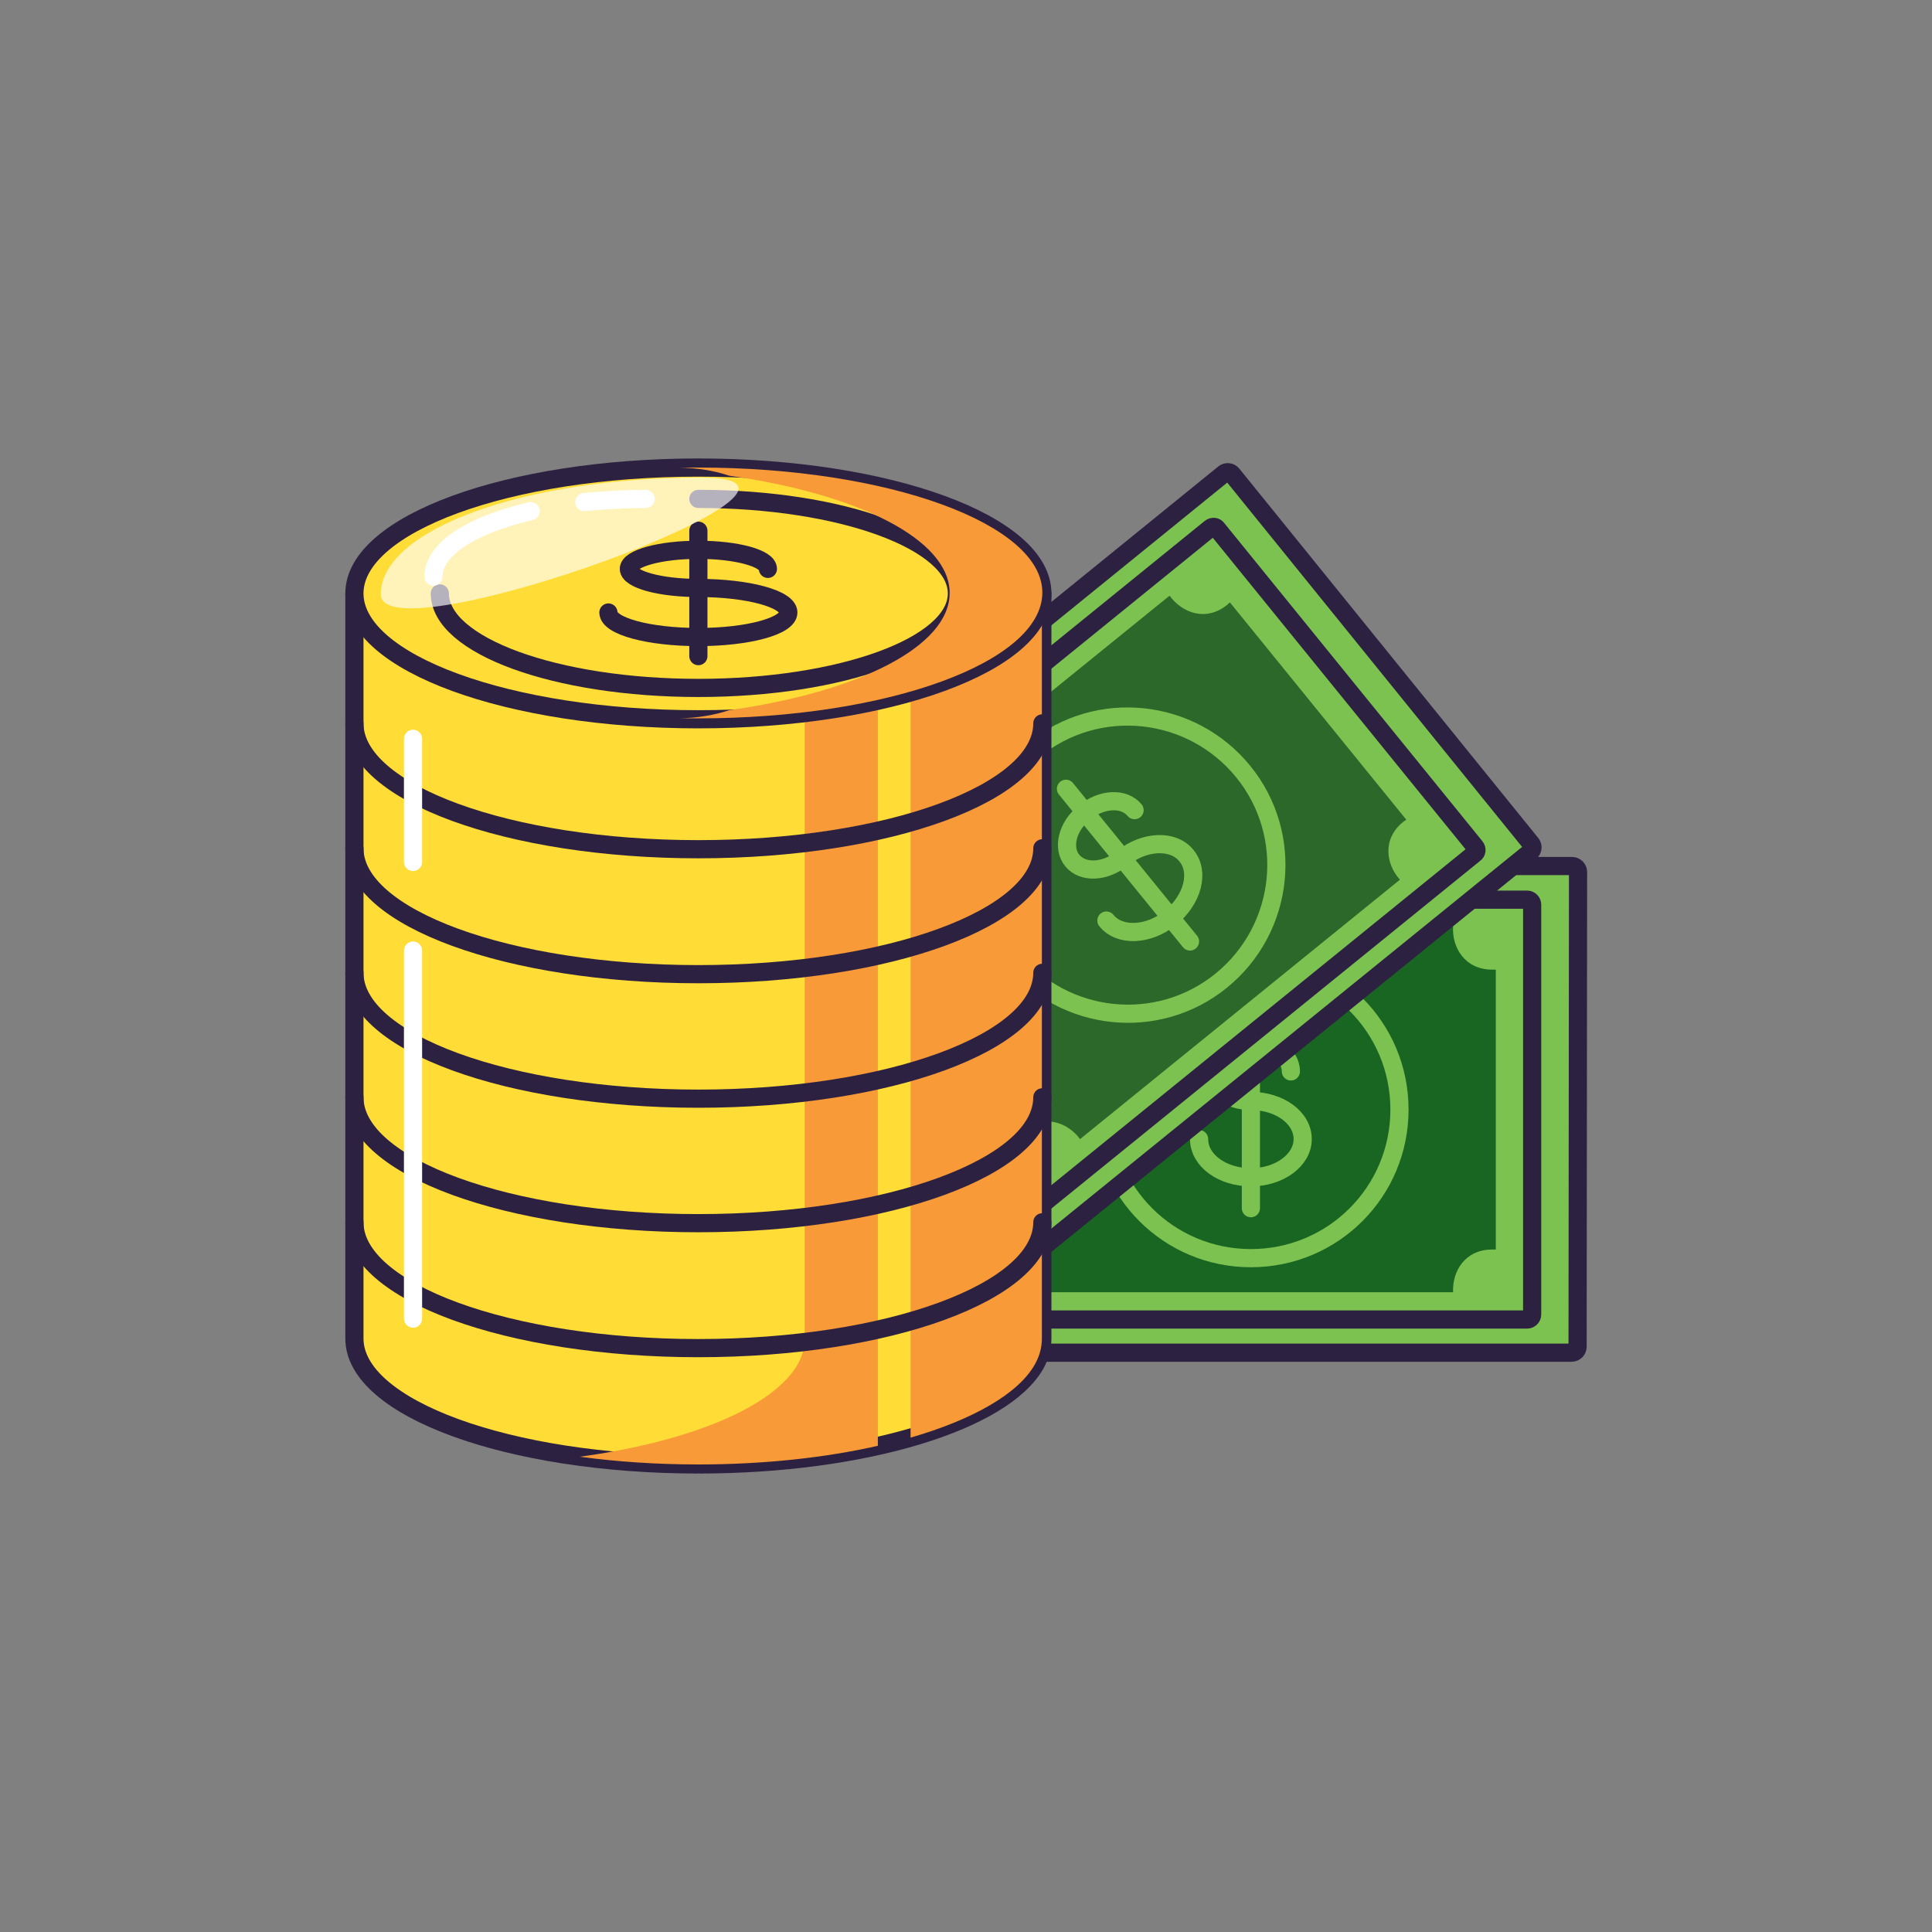 <?xml version="1.0" encoding="utf-8"?>
<!-- Generator: Adobe Illustrator 23.0.3, SVG Export Plug-In . SVG Version: 6.00 Build 0)  -->
<svg version="1.1" id="Capa_1" xmlns="http://www.w3.org/2000/svg" xmlns:xlink="http://www.w3.org/1999/xlink" x="0px" y="0px"
	 viewBox="0 0 425.2 425.2" style="enable-background:new 0 0 425.2 425.2;" xml:space="preserve">
<rect x="0" y="0" width="425.2" height="425.2" fill="#808080" stroke="none"/>
<style type="text/css">
	.st0{fill:#7CC251;stroke:#2D2142;stroke-width:4;stroke-linecap:round;stroke-linejoin:round;stroke-miterlimit:10;}
	.st1{fill:#196622;}
	.st2{fill:none;stroke:#FFFFFF;stroke-width:4;stroke-linecap:round;stroke-linejoin:round;stroke-miterlimit:10;}
	.st3{fill:none;stroke:#7CC251;stroke-width:4;stroke-linecap:round;stroke-linejoin:round;stroke-miterlimit:10;}
	.st4{fill:#2C6829;}
	.st5{fill:#FFDC36;stroke:#2D2142;stroke-width:4;stroke-linecap:round;stroke-linejoin:round;stroke-miterlimit:10;}
	.st6{fill:#F89A38;}
	.st7{fill:none;stroke:#2D2142;stroke-width:4;stroke-linecap:round;stroke-linejoin:round;stroke-miterlimit:10;}
	.st8{opacity:0.65;fill:#FFFFFF;}
</style>
<g>
	<g>
		<g>
			<path class="st0" d="M347.2,296.4c0,0.7-0.6,1.3-1.3,1.3H203.8c-0.7,0-1.3-0.6-1.3-1.3V191.9c0-0.7,0.6-1.3,1.3-1.3H346
				c0.7,0,1.3,0.6,1.3,1.3L347.2,296.4L347.2,296.4z"/>
			<path class="st0" d="M213.5,198h122.6c0.6,0,1.1,0.5,1.1,1.1v90.2c0,0.6-0.5,1.1-1.1,1.1H213.5"/>
			<path class="st1" d="M328.4,213.4c-6,0-8.9-4.9-8.6-9.5h-90.4c0.1,4.5-2.8,9.2-8.6,9.2c-0.1,0-0.2,0-0.3,0V275
				c6,0,8.8,4.8,8.6,9.4h90.7c-0.2-4.6,2.6-9.4,8.6-9.4c0.3,0,0.6,0,0.8,0v-61.6C328.9,213.4,328.7,213.4,328.4,213.4z"/>
			<g>
				<line class="st2" x1="211.6" y1="232.5" x2="211.6" y2="275.8"/>
				<line class="st2" x1="211.6" y1="209.8" x2="211.6" y2="221.3"/>
			</g>
			<g>
				<path class="st3" d="M242.6,244.2c0,18.1,14.6,32.7,32.7,32.7s32.7-14.6,32.7-32.7s-14.6-32.7-32.7-32.7"/>
				<g>
					<path class="st2" d="M254,215.8c-7.4,4.8-12.3,13.1-12.3,22.6"/>
					<path class="st2" d="M268.6,211.5c-2.7,0-5.3,0.4-7.7,1.1"/>
				</g>
				<g>
					<g>
						<path class="st3" d="M275.3,242.3c-4.9,0-8.8-2.9-8.8-6.5s3.9-6.5,8.8-6.5s8.8,2.9,8.8,6.5"/>
						<path class="st3" d="M263.9,250.7c0,4.7,5.1,8.4,11.4,8.4s11.4-3.8,11.4-8.4c0-4.7-5.1-8.4-11.4-8.4"/>
					</g>
					<line class="st3" x1="275.3" y1="222.5" x2="275.3" y2="265.9"/>
				</g>
			</g>
		</g>
	</g>
	<g>
		<g>
			<path class="st0" d="M337,185.7c0.4,0.5,0.4,1.3-0.2,1.8L226.4,277c-0.5,0.4-1.3,0.4-1.8-0.2l-65.8-81.2
				c-0.4-0.5-0.4-1.3,0.2-1.8l110.4-89.6c0.5-0.4,1.3-0.4,1.8,0.2L337,185.7z"/>
			<path class="st0" d="M171.2,193.4l95.2-77.2c0.5-0.4,1.2-0.3,1.5,0.2l56.8,70c0.4,0.5,0.3,1.2-0.2,1.5l-95.2,77.2"/>
			<path class="st4" d="M270.1,133.1c-4.7,3.8-9.9,1.8-12.7-2L187.2,188c3,3.5,3.6,8.9-0.9,12.6c-0.1,0.1-0.2,0.1-0.2,0.2l39,48
				c4.6-3.7,9.9-1.8,12.6,1.9l70.4-57.1c-3.1-3.4-3.9-9,0.7-12.7c0.2-0.2,0.5-0.3,0.7-0.5l-38.8-47.8
				C270.5,132.7,270.3,132.9,270.1,133.1z"/>
			<g>
				<line class="st2" x1="191.4" y1="221.4" x2="218.7" y2="255.1"/>
				<line class="st2" x1="177.1" y1="203.8" x2="184.4" y2="212.8"/>
			</g>
			<g>
				<path class="st3" d="M222.8,211c11.4,14,32,16.2,46,4.8c14-11.4,16.2-32,4.8-46s-32-16.2-46-4.8"/>
				<g>
					<path class="st2" d="M213.8,181.7c-2.7,8.4-1.3,17.9,4.7,25.3"/>
					<path class="st2" d="M222.4,169.2c-2.1,1.7-3.9,3.6-5.3,5.8"/>
				</g>
				<g>
					<g>
						<path class="st3" d="M247,188.9c-3.8,3.1-8.7,3.3-11,0.5s-1.1-7.6,2.7-10.6c3.8-3.1,8.7-3.3,11-0.5"/>
						<path class="st3" d="M243.5,202.6c2.9,3.6,9.3,3.3,14.1-0.6c4.9-4,6.5-10.1,3.5-13.7c-2.9-3.6-9.3-3.3-14.1,0.6"/>
					</g>
					<line class="st3" x1="234.6" y1="173.6" x2="261.9" y2="207.2"/>
				</g>
			</g>
		</g>
	</g>
	<g>
		<g>
			<path class="st5" d="M78,130.6v164c0,15.3,33.9,27.7,75.7,27.7c36.6,0,67.1-9.5,74.2-22.1c1-1.8,1.5-3.7,1.5-5.6v-164H78z"/>
			<path class="st6" d="M177.1,130.6v164c0,1.9-0.5,3.8-1.5,5.6c-5.3,9.4-23.7,17.1-48,20.4c8.1,1.1,17,1.7,26.1,1.7
				c14.5,0,28-1.5,39.5-4.1V144.5h7.2v171.9c13.8-4,23.8-9.7,27.4-16.2c1-1.8,1.5-3.7,1.5-5.6v-164L177.1,130.6L177.1,130.6z"/>
			<g>
				<path class="st5" d="M78,130.6c0,15.3,33.9,27.7,75.7,27.7s75.7-12.4,75.7-27.7s-33.9-27.7-75.7-27.7
					C111.9,102.9,78,115.3,78,130.6z"/>
				<path class="st7" d="M78,159.2c0,15.3,33.9,27.7,75.7,27.7s75.7-12.4,75.7-27.7"/>
				<path class="st7" d="M78,186.7c0,15.3,33.9,27.7,75.7,27.7s75.7-12.4,75.7-27.7"/>
				<path class="st7" d="M78,214.1c0,15.3,33.9,27.7,75.7,27.7s75.7-12.4,75.7-27.7"/>
				<path class="st7" d="M78,241.5c0,15.3,33.9,27.7,75.7,27.7s75.7-12.4,75.7-27.7"/>
				<path class="st7" d="M78,269c0,15.3,33.9,27.7,75.7,27.7s75.7-12.4,75.7-27.7"/>
				<g>
					<path class="st5" d="M96.8,130.6c0,11.5,25.5,20.8,56.9,20.8s56.9-9.3,56.9-20.8s-25.5-20.8-56.9-20.8"/>
					<g>
						<path class="st2" d="M116.8,112.5c-12.9,3-21.4,8.3-21.4,14.4"/>
						<path class="st2" d="M142.1,109.8c-4.7,0-9.2,0.3-13.5,0.7"/>
					</g>
					<g>
						<g>
							<path class="st7" d="M153.7,129.4c-8.5,0-15.3-1.9-15.3-4.2s6.9-4.2,15.3-4.2c8.5,0,15.3,1.9,15.3,4.2"/>
							<path class="st7" d="M133.9,134.8c0,3,8.9,5.4,19.8,5.4c10.9,0,19.8-2.4,19.8-5.4s-8.9-5.4-19.8-5.4"/>
						</g>
						<line class="st7" x1="153.7" y1="116.8" x2="153.7" y2="144.4"/>
					</g>
				</g>
				<path class="st8" d="M83.8,130.8c0-14.2,31.5-25.7,70.4-25.7C193,105.1,83.8,145.1,83.8,130.8z"/>
				<path class="st6" d="M153.7,102.9c-1.4,0-2.8,0-4.2,0c4.1,0.1,7.8,0.7,11,1.8c28.3,4,48.5,14,48.5,25.8s-20.1,21.8-48.5,25.8
					c-3.3,1.1-6.9,1.7-11,1.8c1.4,0,2.8,0,4.2,0c41.8,0,75.7-12.4,75.7-27.7C229.4,115.3,195.5,102.9,153.7,102.9z"/>
			</g>
		</g>
		<g>
			<line class="st2" x1="90.9" y1="209.2" x2="90.9" y2="290.2"/>
			<line class="st2" x1="90.9" y1="162.6" x2="90.9" y2="189.7"/>
		</g>
	</g>
</g>
</svg>
